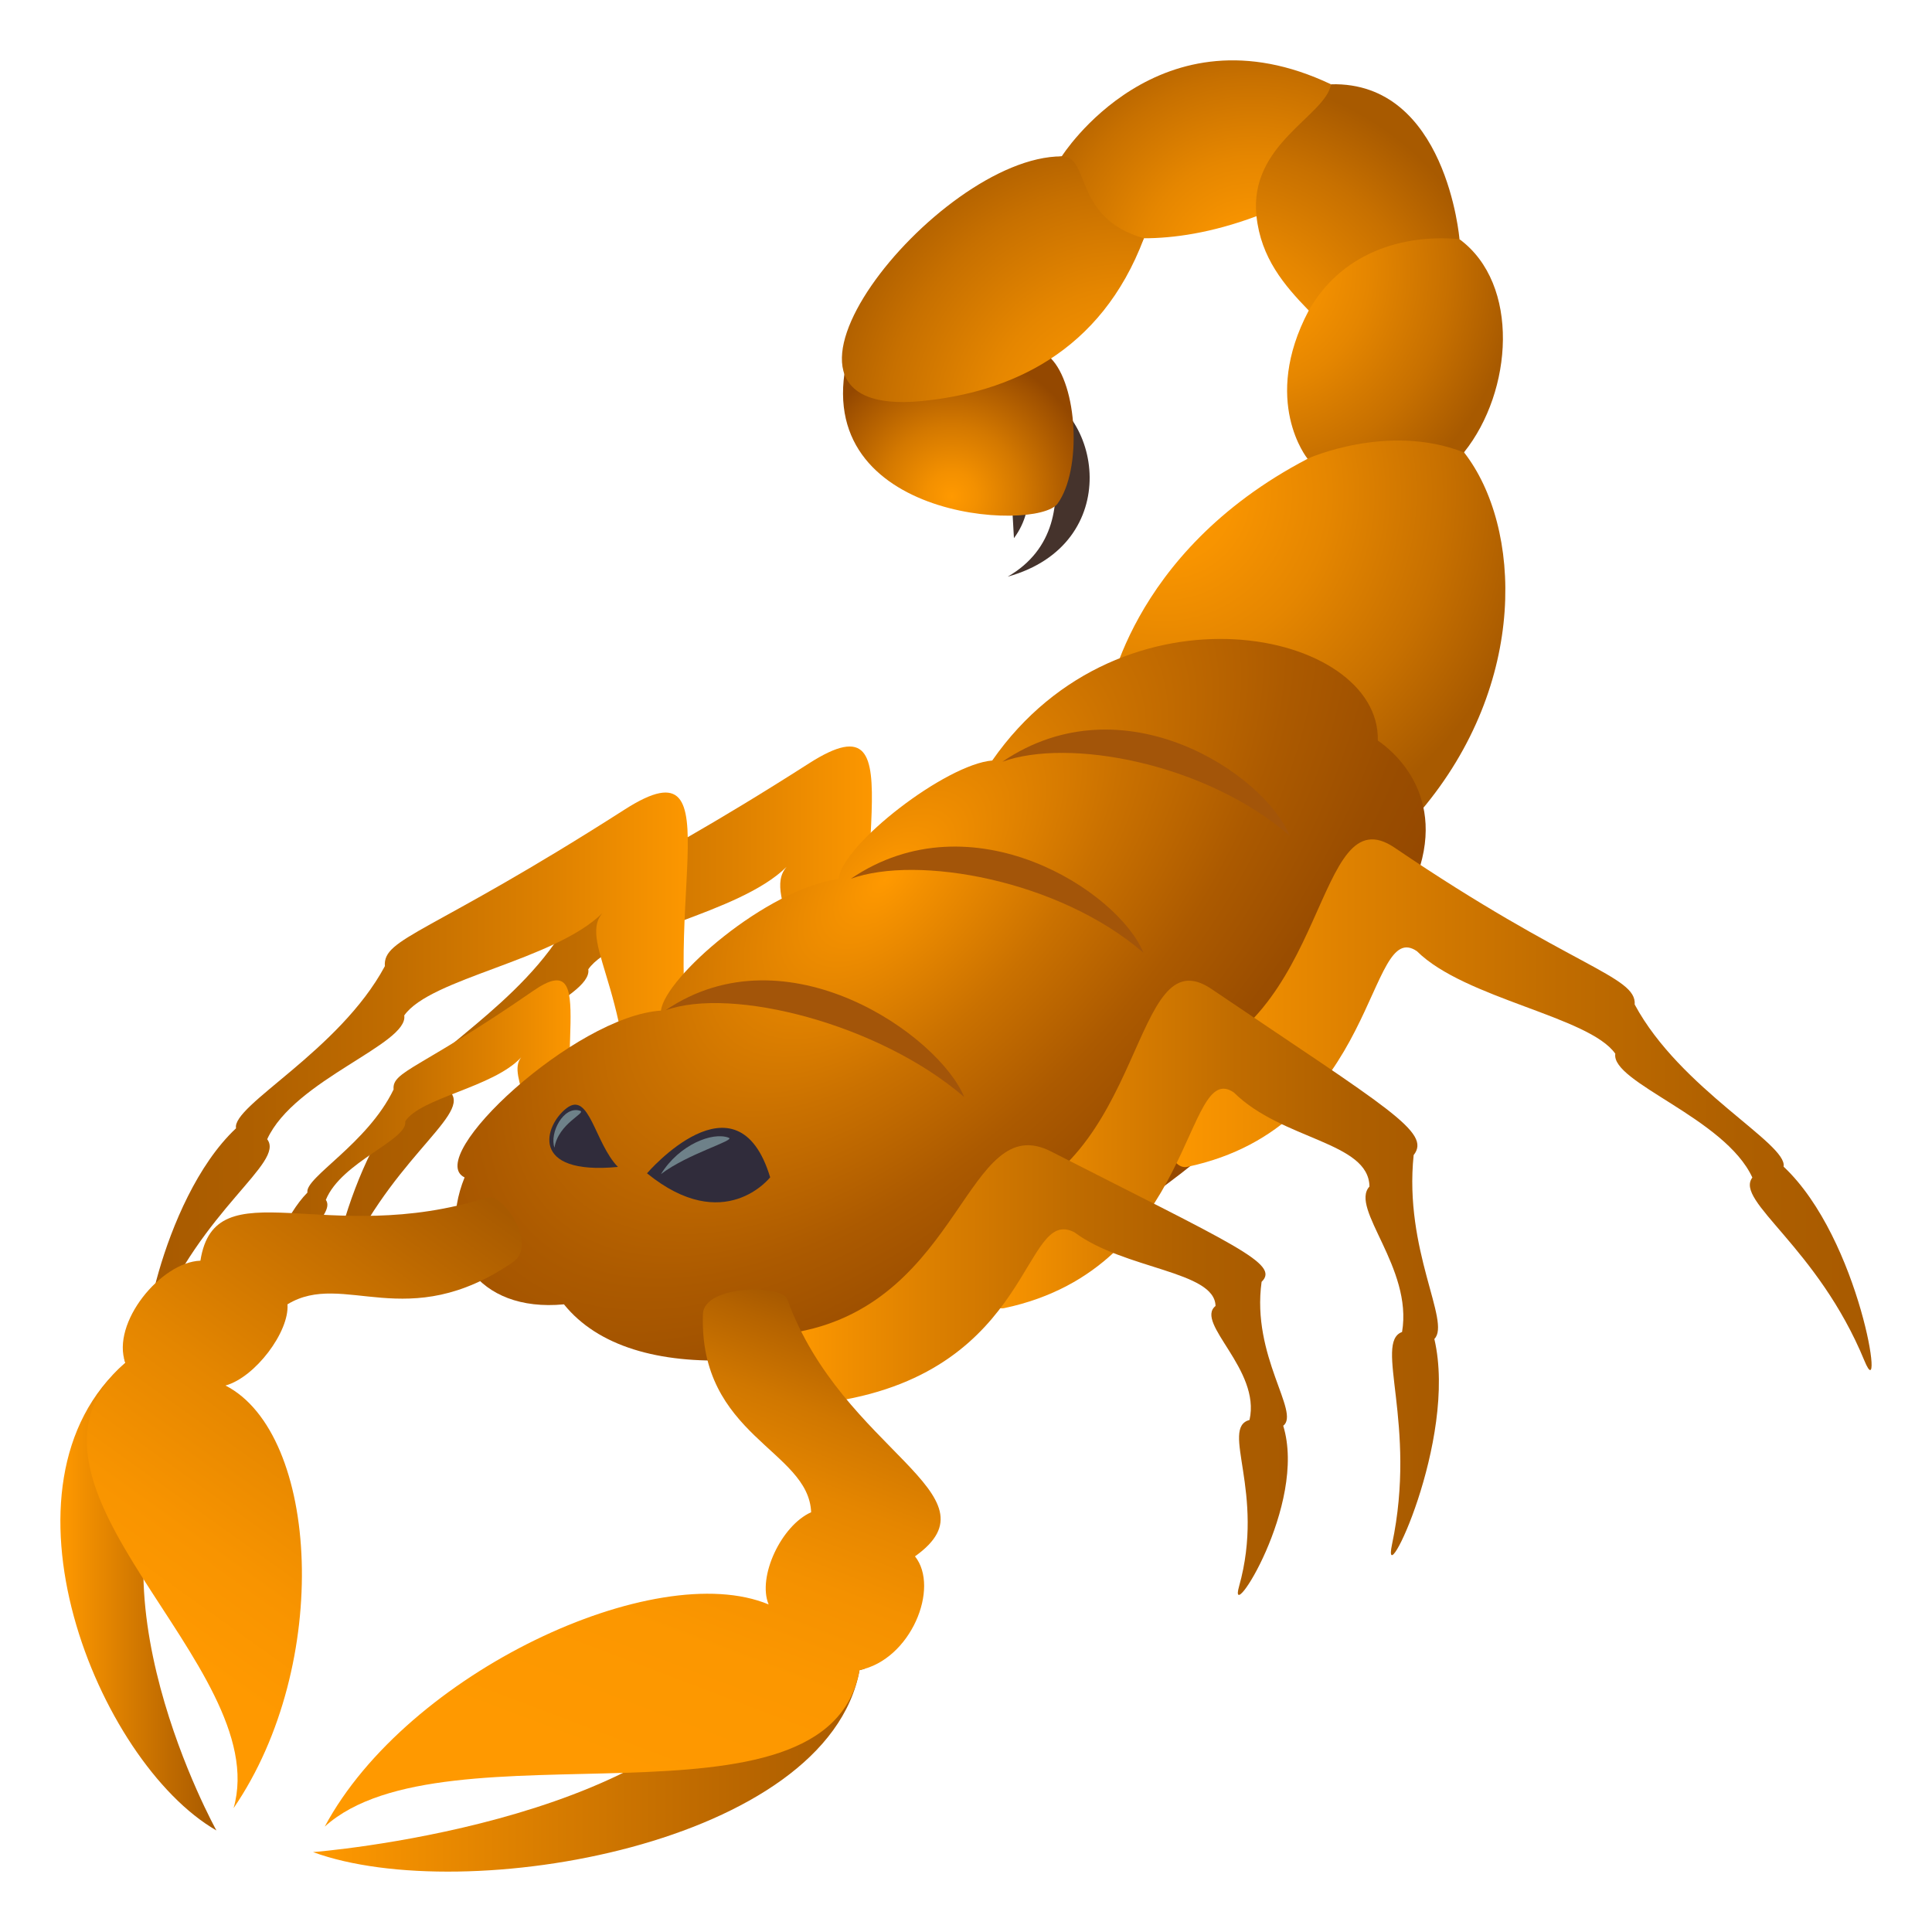 <svg xmlns="http://www.w3.org/2000/svg" xmlns:xlink="http://www.w3.org/1999/xlink" viewBox="0 0 64 64"><linearGradient id="A" gradientUnits="userSpaceOnUse"><stop offset="0" stop-color="#a85a00"/><stop offset=".183" stop-color="#ae5f00"/><stop offset=".437" stop-color="#c06c00"/><stop offset=".731" stop-color="#de8100"/><stop offset="1" stop-color="#f90"/></linearGradient><linearGradient id="B" x1="11" x2="29.279" xlink:href="#A" y1="33.658" y2="33.658"/><linearGradient id="C" x1="8.527" x2="19.21" xlink:href="#A" y1="38.148" y2="38.148"/><linearGradient id="D" x1="4.9" x2="23.179" xlink:href="#A" y1="35.186" y2="35.186"/><radialGradient id="E" cx="31.524" cy="16.446" gradientUnits="userSpaceOnUse" r="4.78"><stop offset="0" stop-color="#f90"/><stop offset=".175" stop-color="#f39000"/><stop offset=".492" stop-color="#d37800"/><stop offset=".911" stop-color="#a05100"/><stop offset="1" stop-color="#944800"/></radialGradient><linearGradient id="F" gradientUnits="userSpaceOnUse"><stop offset="0" stop-color="#f90"/><stop offset=".182" stop-color="#f89400"/><stop offset=".442" stop-color="#e58600"/><stop offset=".748" stop-color="#c77000"/><stop offset="1" stop-color="#a85a00"/></linearGradient><radialGradient id="G" cx="41.499" cy="9.018" r="8.682" xlink:href="#F"/><radialGradient id="H" cx="38.578" cy="16.342" r="12.428" xlink:href="#F"/><radialGradient id="I" cx="37.255" cy="14.242" r="10.593" xlink:href="#F"/><radialGradient id="J" cx="40.339" cy="12.215" r="9.69" xlink:href="#F"/><radialGradient id="K" cx="29.347" cy="29.216" gradientTransform="matrix(.707 .707 -1.351 1.351 48.069 -31.105)" gradientUnits="userSpaceOnUse" r="14.163"><stop offset="0" stop-color="#f90"/><stop offset=".076" stop-color="#f39000"/><stop offset=".36" stop-color="#ca7100"/><stop offset=".618" stop-color="#ac5a00"/><stop offset=".84" stop-color="#9a4d00"/><stop offset="1" stop-color="#944800"/></radialGradient><linearGradient id="L" gradientUnits="userSpaceOnUse"><stop offset="0" stop-color="#f90"/><stop offset=".269" stop-color="#de8100"/><stop offset=".563" stop-color="#c06c00"/><stop offset=".817" stop-color="#ae5f00"/><stop offset="1" stop-color="#a85a00"/></linearGradient><linearGradient id="M" x1="38.39" x2="62" xlink:href="#L" y1="36.594" y2="36.594"/><linearGradient id="N" x1="32.326" x2="47.666" xlink:href="#L" y1="41.992" y2="41.992"/><linearGradient id="O" x1="26.128" x2="42.662" xlink:href="#L" y1="45.388" y2="45.388"/><linearGradient id="P" gradientUnits="userSpaceOnUse"><stop offset="0" stop-color="#f90"/><stop offset=".033" stop-color="#fc9700"/><stop offset=".688" stop-color="#c06b00"/><stop offset="1" stop-color="#a85a00"/></linearGradient><linearGradient id="Q" x1="2.001" x2="7.169" xlink:href="#P" y1="52.791" y2="52.791"/><linearGradient id="R" gradientUnits="userSpaceOnUse" x1="15.127" x2="4.585" y1="38.986" y2="53.737"><stop offset="0" stop-color="#a85a00"/><stop offset=".233" stop-color="#c46e00"/><stop offset=".551" stop-color="#e48600"/><stop offset=".818" stop-color="#f89400"/><stop offset="1" stop-color="#f90"/></linearGradient><linearGradient id="S" x1="10.371" x2="28.687" xlink:href="#P" y1="58.412" y2="58.412"/><linearGradient id="T" gradientUnits="userSpaceOnUse" x1="25.925" x2="19.925" y1="42.949" y2="58.762"><stop offset="0" stop-color="#a85a00"/><stop offset=".053" stop-color="#b56300"/><stop offset=".189" stop-color="#d07700"/><stop offset=".338" stop-color="#e58600"/><stop offset=".503" stop-color="#f49100"/><stop offset=".698" stop-color="#fc9700"/><stop offset="1" stop-color="#f90"/></linearGradient><path d="M34.027 12.827s2.5 4.465-.646 6.276c3.875-1.077 3.15-5.624.646-6.276zm-.642 1.417c.8 1.065.973 2.56.203 3.583z" fill="#45332c"/><path d="M29.265 34.768c-1.602-5.83 1.38-11.94-2.466-9.48-6.493 4.154-8.02 4.244-7.95 5.19-1.5 2.81-5.08 4.615-4.934 5.373-2.553 2.396-3.373 8.115-2.682 6.432 1.56-3.783 4.313-5.287 3.715-6.07.904-1.98 4.688-3.15 4.54-4.104.863-1.234 4.98-1.818 6.57-3.395-.878 1.014 1.28 2.9.8 8.395-.075.87 2.638-1.508 2.407-2.342z" fill="url(#B)"/><path d="M19.2 38.965c-.996-3.775.705-7.69-1.535-6.143-3.78 2.613-4.682 2.656-4.627 3.268-.866 1.797-2.95 2.922-2.854 3.414-1.482 1.52-1.91 5.2-1.52 4.12.88-2.422 2.488-3.367 2.13-3.877.514-1.266 2.727-1.982 2.63-2.6.5-.787 2.915-1.12 3.84-2.12-.51.645.776 1.89.543 5.422-.036.563 1.538-.943 1.394-1.484z" fill="url(#C)"/><path d="M23.166 36.293c-1.604-5.828 1.383-11.94-2.467-9.48-6.49 4.154-8.02 4.244-7.95 5.193-1.51 2.81-5.078 4.613-4.93 5.37-2.555 2.398-3.377 8.117-2.682 6.434 1.555-3.785 4.31-5.29 3.714-6.072.905-1.977 4.688-3.148 4.54-4.1.864-1.236 4.983-1.822 6.57-3.396-.878 1.014 1.283 2.9.803 8.393-.08.87 2.634-1.507 2.405-2.343z" fill="url(#D)"/><path d="M34.798 11.856l-6.66-.252c-1.583 5.62 6.203 6.033 6.895 5.08.813-1.12.667-3.938-.235-4.827z" fill="url(#E)"/><path d="M48.5 14.98c1.617-2.02 1.863-5.573-.154-7.057 0 0-3.38-2.864-4.255-5.13-5.702-2.71-8.92 2.387-8.92 2.387-4.015.557 1.11 6.424 2.72 2.713.977 0 2.23-.172 3.73-.73 1.638-.125 1.972 1.063 1.732 3.125-1.586 2.998-.043 4.902-.043 4.902.657.973 5.3.978 5.19-.21z" fill="url(#G)"/><path d="M43.312 15.2c-5.994 3.13-6.656 8.13-6.656 8.13l10.416 3.525c3.566-4.22 3.342-9.406 1.43-11.865-2.533-1.003-5.2.21-5.2.21z" fill="url(#H)"/><path d="M35.173 5.18c-4.162-.008-11.12 8.74-4.642 8.106 2.927-.287 5.937-1.606 7.363-5.393-2.363-.668-1.76-2.71-2.72-2.713z" fill="url(#I)"/><path d="M48.347 7.922s-.428-5.23-4.254-5.13c-.187 1.057-2.73 1.974-2.47 4.37.147 1.382.916 2.285 1.732 3.125 1.073-1.895 3.073-2.54 4.993-2.365z" fill="url(#J)"/><path d="M45.642 24.533c.094-3.674-8.49-5.492-12.773.66-1.538.127-4.962 2.77-5.094 3.925-2.404.338-5.75 3.27-5.88 4.36-2.845.178-7.887 4.86-6.505 5.525-.96 2.38.43 4.48 3.292 4.205 4.496 5.584 23.417-2.063 28.175-13.986 1.188-2.907-.82-4.426-1.216-4.69z" fill="url(#K)"/><path d="M59.083 38.645c.146-.758-3.422-2.56-4.932-5.37.07-.95-2.1-1.223-7.95-5.193-2.693-1.826-2.12 5.938-7.342 7.24-.872.215-.418 3.518.47 3.332 6.338-1.338 5.953-8.287 7.61-7.143 1.587 1.574 5.706 2.16 6.57 3.395-.15.953 3.633 2.125 4.54 4.102-.596.783 2.158 2.287 3.714 6.072.695 1.683-.127-4.036-2.68-6.434z" fill="url(#M)"/><path d="M47.517 44.352c.554-.56-1.016-2.94-.688-6.088.598-.758-.84-1.54-6.693-5.5-2.693-1.828-2.12 5.936-7.343 7.238-.87.217-.416 3.52.47 3.332 6.34-1.338 5.955-8.287 7.612-7.143 1.59 1.576 4.47 1.627 4.49 3.115-.665.72 1.443 2.688 1.08 4.818-.943.344.51 3.047-.332 7.033-.374 1.778 2.184-3.448 1.403-6.795z" fill="url(#N)"/><path d="M42.507 47.232c.578-.438-1.058-2.305-.715-4.77.62-.594-.876-1.207-6.97-4.316-2.803-1.434-2.937 4.95-8.375 5.972-.904.168.297 2.456 1.223 2.3 6.6-1.047 6.195-6.492 7.923-5.596 1.652 1.234 4.65 1.275 4.673 2.44-.7.564 1.506 2.105 1.126 3.775-.984.27.53 2.387-.346 5.513-.4 1.4 2.274-2.705 1.46-5.328z" fill="url(#O)"/><path d="M4.152 45.146c-4.63 4.018-.925 13.218 3.017 15.49 0 0-4.558-8.206-1.163-13.16 2.318 2.137-2.333-3.656-1.854-2.33z" fill="url(#Q)"/><path d="M16.134 39.67c-5.31 1.688-9.008-1.02-9.495 2.092-1.306.045-2.966 2.06-2.487 3.385-4.63 4.018 4.94 10.02 3.586 14.75 3.262-4.76 2.844-12.4-.268-14 .98-.27 2.12-1.78 2.053-2.69 1.868-1.135 3.95 1.023 7.473-1.4.83-.57-.334-2.302-.862-2.134z" fill="url(#R)"/><path d="M28.474 55.323c-1.05 5.773-13.1 7.867-18.104 6.03 0 0 11.584-.893 14.438-6.21-3.78-.646 5.365-.162 3.666.182z" fill="url(#S)"/><path d="M26.08 43.04c1.826 5.043 7.13 6.453 4.23 8.516.832 1.042-.137 3.423-1.836 3.767-1.05 5.773-13.73 1.574-17.717 5.186 2.738-5.11 10.955-8.923 14.705-7.36-.38-.91.416-2.612 1.408-3.054-.082-2.068-3.725-2.52-3.584-6.57.034-.955 2.614-.986 2.794-.484z" fill="url(#T)"/><path d="M20.47 38.656c-2.96.283-2.435-1.385-1.7-1.947.755-.578.933 1.164 1.7 1.947z" fill="#302c3b"/><path d="M19.214 36.795c.225.072-.717.412-.847 1.223-.17-.487.3-1.397.847-1.223z" fill="#6e8189"/><path d="M25.513 39s-1.52 1.95-4.08-.133c0 0 2.985-3.476 4.08.133z" fill="#302c3b"/><path d="M24.143 37.69c.225.088-1.356.525-2.247 1.203.6-.972 1.71-1.412 2.247-1.203z" fill="#6e8189"/><path d="M42.722 27.684c-2.807-2.423-7.333-3.246-9.518-2.45 4.014-2.73 8.682.406 9.518 2.45zm-4.844 3.876c-2.808-2.422-7.5-3.246-9.693-2.45 4.012-2.73 8.857.408 9.693 2.45zm-5.938 4.78c-2.807-2.422-7.7-3.668-9.893-2.873 4.012-2.73 9.057.83 9.893 2.873z" fill="#a35509"/></svg>